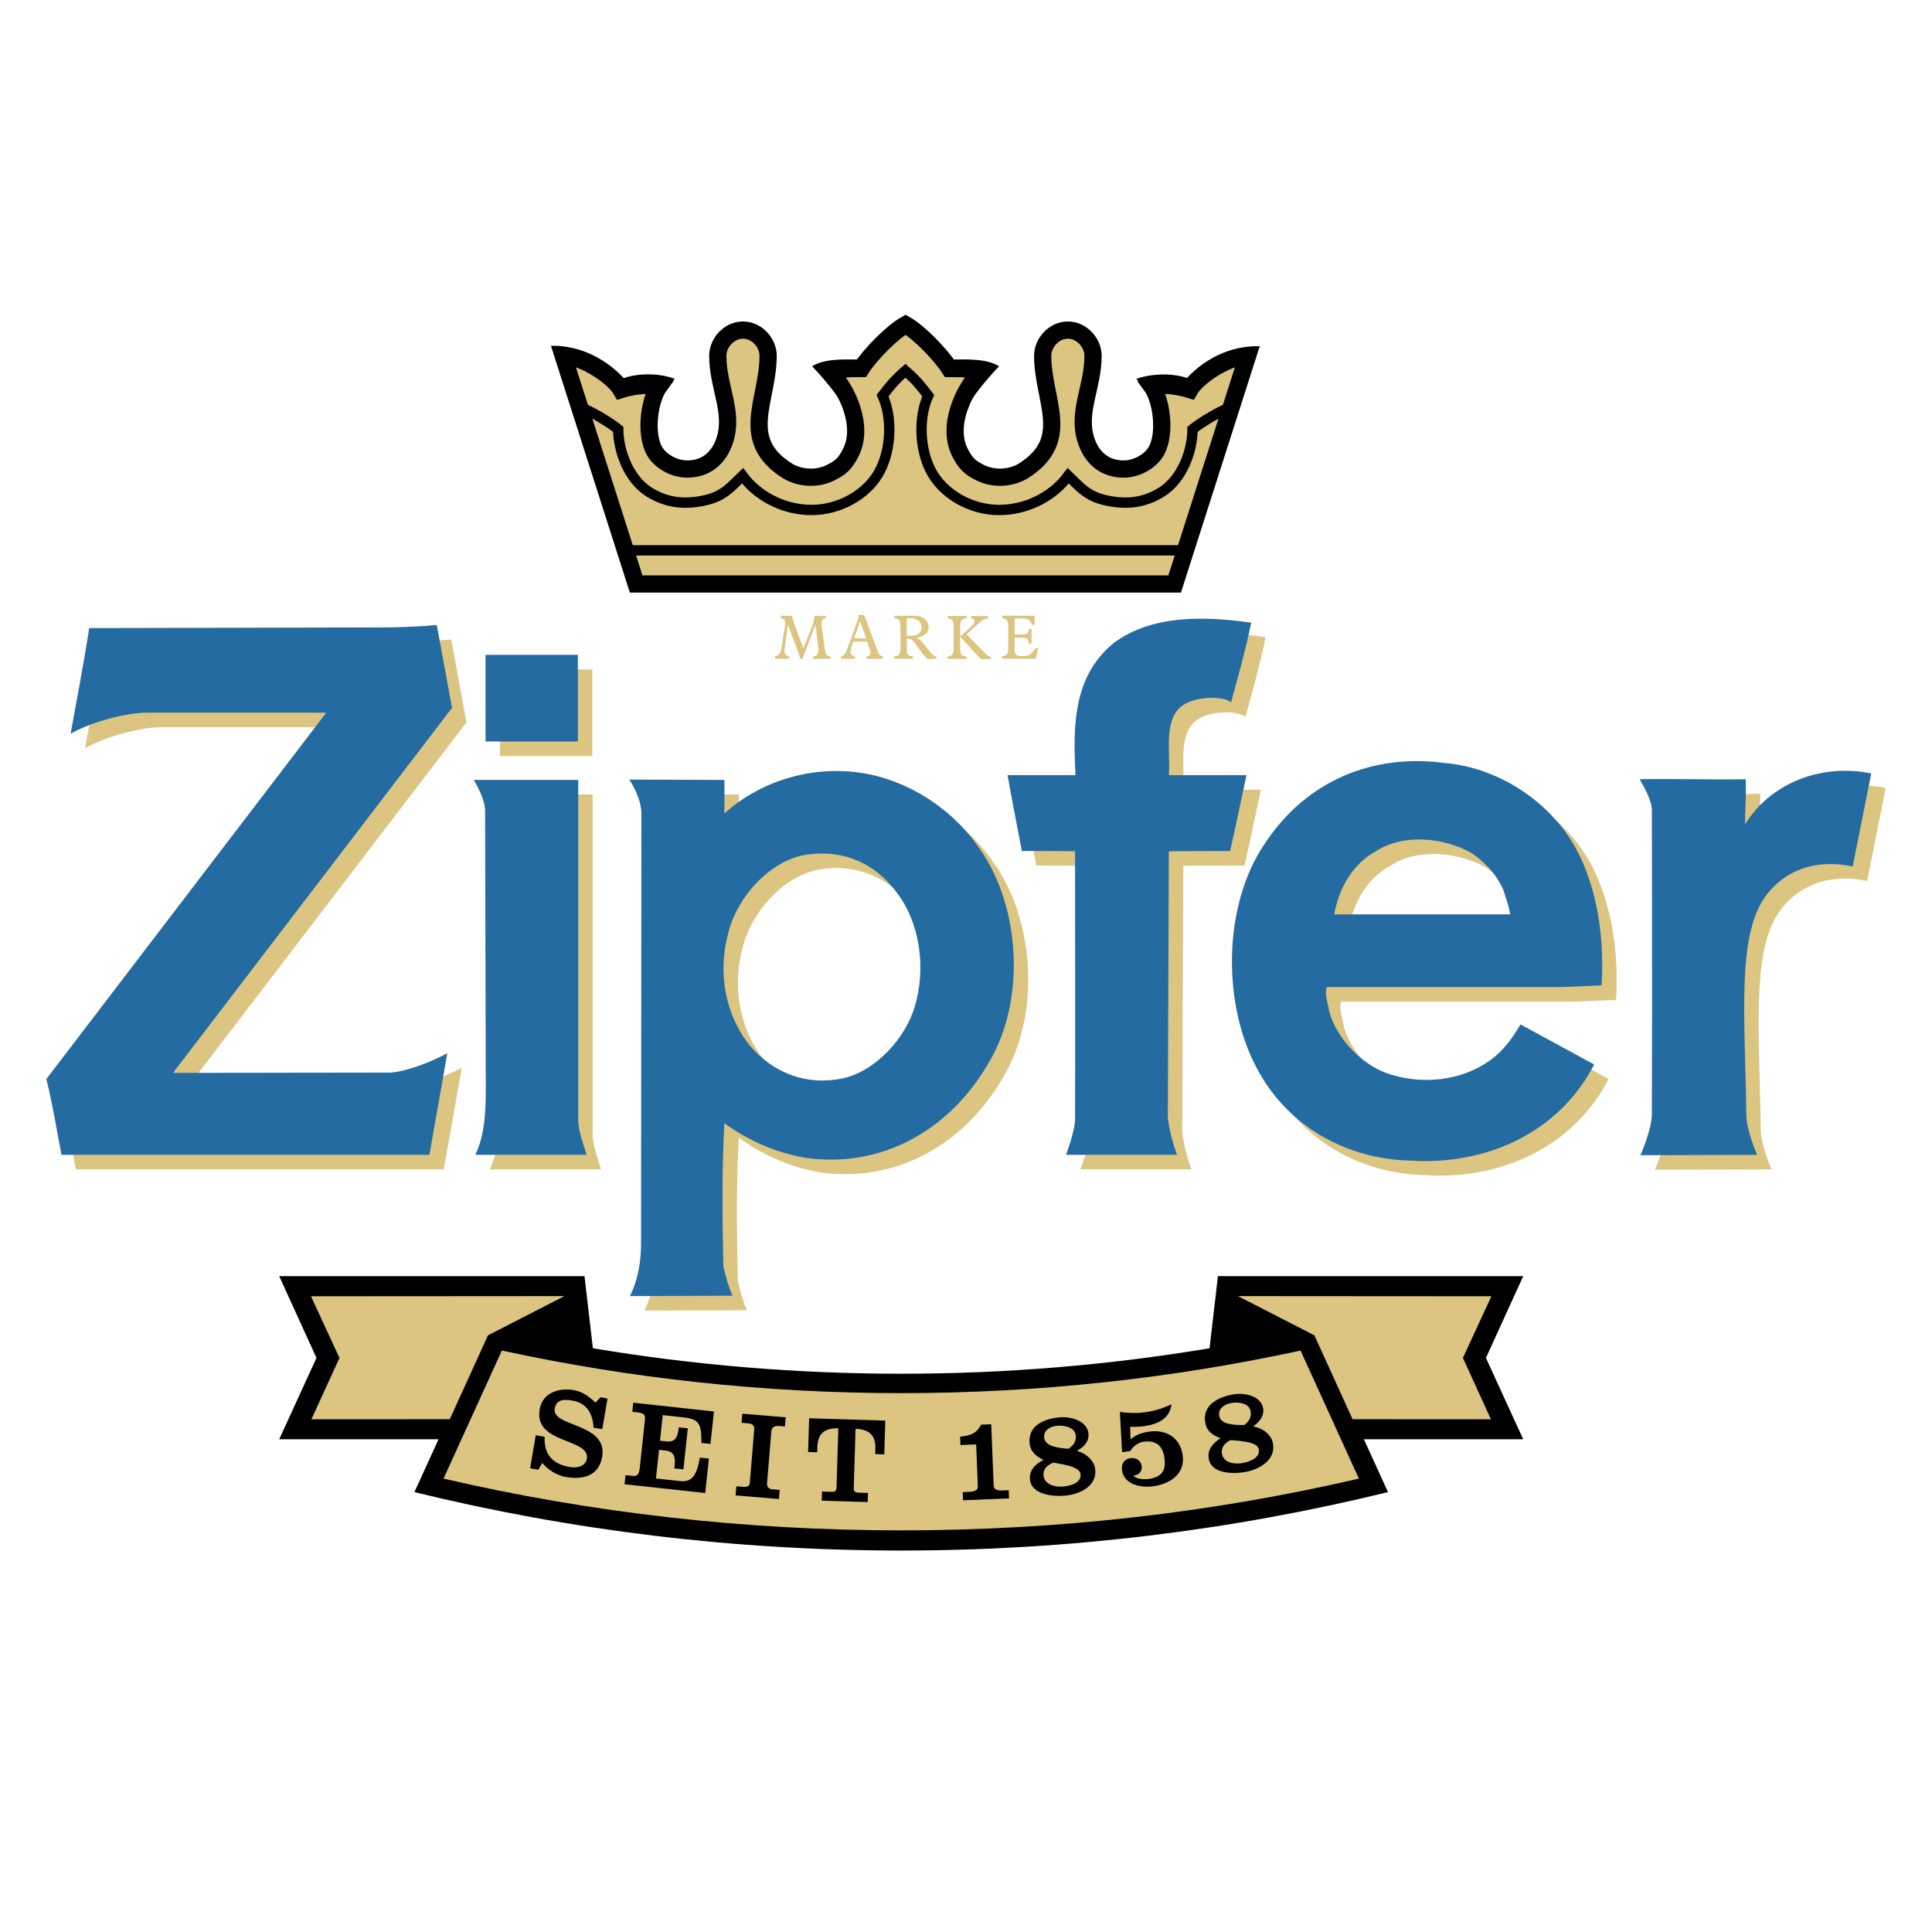 <?xml version="1.0" encoding="utf-8"?>
<!-- Generator: Adobe Illustrator 13.0.0, SVG Export Plug-In . SVG Version: 6.00 Build 14948)  -->
<!DOCTYPE svg PUBLIC "-//W3C//DTD SVG 1.0//EN" "http://www.w3.org/TR/2001/REC-SVG-20010904/DTD/svg10.dtd">
<svg version="1.0" id="Layer_1" xmlns="http://www.w3.org/2000/svg" xmlns:xlink="http://www.w3.org/1999/xlink" x="0px" y="0px"
	 width="192.756px" height="192.756px" viewBox="0 0 192.756 192.756" enable-background="new 0 0 192.756 192.756"
	 xml:space="preserve">
<g>
	<polygon fill-rule="evenodd" clip-rule="evenodd" fill="#FFFFFF" points="0,0 192.756,0 192.756,192.756 0,192.756 0,0 	"/>
	<path fill-rule="evenodd" clip-rule="evenodd" fill="#DCC481" d="M77.343,65.724h1.407v-0.229l-0.104-0.031
		c-0.241-0.067-0.38-0.256-0.376-0.55c0.001-0.113,0.013-0.252,0.073-0.667l0.274-1.927h0.005l0.417,1.151l0.397,1.044
		c0.147,0.404,0.279,0.803,0.411,1.21h0.219l0.275-0.729l0.575-1.504l0.429-1.15h0.004l0.127,0.907l0.183,1.536
		c0.007,0.044,0.007,0.092,0.005,0.137c-0.018,0.352-0.187,0.533-0.462,0.553l-0.071,0.005v0.25h1.737v-0.238l-0.087-0.013
		c-0.019-0.001-0.033-0.004-0.05-0.01c-0.246-0.062-0.375-0.239-0.446-0.746l-0.299-2.187c-0.015-0.102-0.02-0.213-0.018-0.351
		c0.005-0.317,0.132-0.466,0.347-0.483l0.073-0.004v-0.256h-1.118c-0.008,0.044-0.015,0.088-0.022,0.131
		c-0.095,0.512-0.153,0.722-0.218,0.893l-0.868,2.209h-0.005l-0.828-2.197c-0.15-0.403-0.234-0.693-0.3-1.041h-1.12v0.243
		l0.105,0.021c0.217,0.046,0.333,0.207,0.327,0.478c-0.003,0.108-0.013,0.207-0.025,0.293l-0.357,2.207
		c-0.075,0.473-0.23,0.675-0.496,0.76l-0.122,0.038V65.724L77.343,65.724L77.343,65.724z M83.91,65.724h1.394v-0.238l-0.098-0.019
		c-0.192-0.036-0.337-0.199-0.346-0.411c-0.005-0.119,0.015-0.264,0.083-0.484l0.167-0.562h1.412l0.2,0.583
		c0.107,0.315,0.133,0.447,0.133,0.554c0.002,0.173-0.117,0.299-0.304,0.324l-0.102,0.015v0.244h1.613v-0.244l-0.09-0.031
		c-0.161-0.052-0.282-0.169-0.367-0.372l-0.054-0.139l-1.32-3.569h-0.649l0.077,0.202l-0.582,1.68
		c-0.172,0.492-0.364,1.011-0.572,1.542l-0.103,0.249c-0.098,0.228-0.229,0.353-0.386,0.407l-0.107,0.036V65.724L83.91,65.724
		L83.91,65.724z M85.215,63.692l0.591-1.709h0.005l0.612,1.709H85.215L85.215,63.692L85.215,63.692z M89.21,65.724h1.884v-0.225
		l-0.137-0.022c-0.35-0.055-0.483-0.224-0.483-0.65v-1.129l0.133,0.015c0.287,0.035,0.46,0.142,0.664,0.429l0.604,0.849
		c0.132,0.186,0.26,0.34,0.386,0.473l0.01,0.01l0.258,0.264h0.89v-0.235l-0.053-0.017c-0.114-0.035-0.257-0.121-0.398-0.25
		c-0.046-0.042-0.091-0.091-0.132-0.143l-0.794-0.997c-0.099-0.124-0.182-0.206-0.26-0.269l-0.28-0.193l0.25-0.074
		c0.625-0.187,0.913-0.557,0.897-1.031c-0.018-0.536-0.44-0.996-1.133-1.074c-0.113-0.012-0.229-0.02-0.344-0.02h-1.949v0.238
		l0.128,0.016c0.309,0.041,0.491,0.257,0.491,0.778v2.099c-0.002,0.656-0.159,0.878-0.564,0.913l-0.069,0.006V65.724L89.21,65.724
		L89.21,65.724z M90.47,63.435v-1.752h0.347c0.073,0,0.147,0.006,0.22,0.014c0.342,0.047,0.571,0.169,0.718,0.353
		c0.124,0.16,0.194,0.348,0.194,0.532c0.005,0.446-0.342,0.807-0.863,0.842l-0.109,0.006L90.47,63.435L90.47,63.435L90.47,63.435z
		 M94.537,65.744h1.894v-0.23l-0.162-0.033c-0.364-0.074-0.478-0.246-0.478-0.845l-0.003-1.14l0.003-0.003l0.846,0.935l0.639,0.722
		c0.193,0.208,0.388,0.408,0.588,0.604h0.982v-0.23l-0.084-0.026c-0.18-0.051-0.268-0.109-0.448-0.293l-1.86-1.909l0.403-0.39
		c0.067-0.063,0.134-0.125,0.202-0.188c0.868-0.815,1.103-0.959,1.39-0.991l0.122-0.013v-0.246l-1.69-0.008v0.227l0.104,0.022
		c0.151,0.032,0.247,0.14,0.255,0.25c0.008,0.116-0.039,0.225-0.249,0.461c-0.035,0.039-0.073,0.077-0.113,0.113l-0.984,0.884
		l-0.1,0.053l0.004-1.023l0.005-0.164c0.02-0.354,0.217-0.552,0.576-0.581l0.07-0.004v-0.242h-1.904v0.229l0.144,0.031
		c0.312,0.072,0.456,0.257,0.456,0.648v2.427c0,0.432-0.147,0.621-0.472,0.686l-0.135,0.028V65.744L94.537,65.744L94.537,65.744z
		 M99.97,65.724h3.361l0.234-1.066h-0.231l-0.132,0.18c-0.027,0.038-0.057,0.075-0.089,0.112c-0.332,0.401-0.592,0.513-1.146,0.513
		c-0.07,0-0.141-0.003-0.211-0.007c-0.36-0.022-0.524-0.191-0.524-0.618V63.62l0.792,0.009c0.027,0.002,0.06,0.003,0.088,0.005
		c0.332,0.031,0.456,0.137,0.525,0.448l0.03,0.137h0.247v-1.484h-0.238l-0.023,0.128c-0.005,0.024-0.01,0.048-0.019,0.072
		c-0.083,0.284-0.23,0.375-0.708,0.38l-0.686,0.003V61.71h0.725c0.599,0,0.794,0.105,0.979,0.508l0.057,0.126h0.229l-0.022-0.912
		h-3.221v0.236l0.108,0.02c0.384,0.066,0.501,0.263,0.501,0.938v1.37c0,0.203-0.002,0.407-0.007,0.61
		c-0.015,0.614-0.142,0.804-0.498,0.853l-0.123,0.015V65.724L99.97,65.724z"/>
	<path fill-rule="evenodd" clip-rule="evenodd" fill="#DCC481" d="M126.271,63.575c-0.537,2.608-1.28,5.353-2.02,7.961
		c-0.605-0.671-3.834-0.724-5.131,0.544c-1.558,1.523-0.897,4.471-1.064,6.708h7.744c-0.559,2.62-1.131,5.351-1.634,7.567
		l-6.11,0.02l-0.1,26.562c0.133,1.289,0.504,2.543,0.907,3.729h-11.071c0,0,0.899-2.305,0.909-3.592c0.021-2.771,0-26.7,0-26.7
		c-1.742-0.018-3.489-0.018-5.309-0.018c-0.436-2.281-0.969-4.982-1.426-7.567h6.751l0.017-0.272
		c-0.271-4.946-0.102-9.792,3.906-12.976C116.413,62.796,121.593,62.898,126.271,63.575L126.271,63.575L126.271,63.575z
		 M46.539,72.073l-27.815,36.386l0.167,0.031l21.484-0.031c1.498-0.066,4.006-1.018,5.691-1.932l-1.785,10.137H7.577
		c-0.506-2.541-0.876-5.047-1.516-7.553l27.88-36.493v-0.067H16.05c-1.927,0.002-5.41,0.88-7.564,2.099
		c0.609-3.375,1.313-7.014,1.852-10.539l29.834-0.067c1.574-0.026,3.426-0.11,4.849-0.237L46.539,72.073L46.539,72.073
		L46.539,72.073z M49.881,66.789h9.214v8.639h-9.214V66.789L49.881,66.789L49.881,66.789z M159.276,87.326
		c1.65,3.727,2.223,8.098,1.952,12.434l-4.04,0.17h-23.369c-0.27,0.746,0.135,1.625,0.237,2.438c0.773,2.814,3.5,5.592,6.33,6.336
		c3.501,1.053,7.508,0.408,10.234-1.863c1.112-0.947,1.852-2.066,2.525-3.184l7.343,3.996c-3.47,6.742-10.708,10.098-18.354,9.59
		c-6.127-0.137-11.919-3.219-15.019-8.709c-3.805-6.537-3.771-16.837,0.641-23.105c4.075-6.063,10.606-8.807,17.78-7.86
		C151.262,78.043,156.885,81.871,159.276,87.326L159.276,87.326L159.276,87.326z M186.282,87.9
		c-3.534-0.778-6.903,0.272-8.891,3.253c-2.644,4.073-1.851,11.818-1.717,21.617c0.021,1.488,1.079,3.9,1.079,3.9l-11.652,0.033
		c0,0,1.139-2.506,1.145-4.104c0.052-11.307,0-30.155,0-30.155c0.052-1.04-0.705-2.336-1.211-3.25c3.199-0.078,7.038,0.067,10.572,0
		c0.067,1.456-0.066,3.1-0.066,4.498c2.694-4.337,7.914-6.057,12.594-5.074L186.282,87.9L186.282,87.9L186.282,87.9z M99.169,86.105
		c4.142,5.861,4.647,15.383,0.808,21.547c-3.838,6.574-10.675,10.471-18.352,9.283c-2.896-0.543-5.521-1.693-7.913-3.422
		c-0.27,4.676-0.202,9.588-0.1,14.299c0.235,0.98,0.504,1.998,0.909,2.912l-10.233,0.033c0.843-1.691,1.144-3.59,1.111-5.625
		l0.033-42.517c0.009-1.085-0.605-2.507-1.211-3.389l9.492,0.034v3.354c4.209-3.829,10.607-5.32,16.298-3.421
		C93.545,80.378,96.88,82.751,99.169,86.105L99.169,86.105L99.169,86.105z M59.127,113.074c-0.007,1.277,0.541,2.541,0.843,3.59
		H48.863c0.943-1.965,1.045-4.303,1.045-6.641L49.84,82.311c0-0.864-0.606-2.202-1.145-3.05h10.434L59.127,113.074L59.127,113.074
		L59.127,113.074z M151.43,90.241c0.235,0.812,0.573,1.591,0.673,2.439h-17.542c0.437-2.508,1.75-5.015,4.209-6.336
		c2.728-1.762,6.835-1.322,9.53,0.237C149.68,87.529,150.791,88.782,151.43,90.241L151.43,90.241L151.43,90.241z M90.919,90.51
		c2.325,3.047,2.931,7.553,1.785,11.383c-0.942,3.152-3.906,6.439-7.207,7.148c-3.536,0.746-6.904-0.508-9.226-3.252
		c-2.493-3.049-3.268-7.387-2.156-11.315c0.876-3.557,4.277-7.387,8.082-7.793C85.701,86.241,88.798,87.63,90.919,90.51
		L90.919,90.51z"/>
	<path fill-rule="evenodd" clip-rule="evenodd" fill="#DCC481" d="M90.333,58.264H63.468l-7.276-22.757
		c2.231,0.11,5.1,2.188,5.766,3.361c1.692-0.531,3.384-0.483,3.821-0.365c-1,1.365-1.465,4.748-0.476,6.5
		c0.496,0.878,1.766,1.762,3.189,1.791c1.872,0.037,3.24-1.048,3.834-2.91c0.888-2.798-0.712-5.276-0.712-8.389
		c0-1.288,1.116-2.562,2.511-2.562c1.396,0,2.51,1.274,2.51,2.562c0,4.477-2.981,8.369,1.902,11.466
		c1.093,0.694,2.867,0.955,4.394,0.169c0.954-0.494,1.368-0.842,1.945-1.96c1.337-2.574-0.25-6.264-2.135-8.159
		c0.472-0.222,2.317-0.246,3.182-0.246c0.915-1.427,3.099-3.629,4.424-4.375c1.323,0.746,3.482,2.949,4.395,4.375
		c0.866,0,2.712,0.024,3.18,0.246c-1.884,1.896-3.471,5.585-2.135,8.159c0.577,1.119,0.991,1.467,1.948,1.96
		c1.524,0.786,3.299,0.524,4.392-0.169c4.884-3.097,1.902-6.989,1.902-11.466c0-1.288,1.116-2.562,2.51-2.562
		c1.396,0,2.513,1.274,2.513,2.562c0,3.113-1.602,5.591-0.711,8.389c0.591,1.861,1.959,2.947,3.832,2.91
		c1.423-0.028,2.693-0.912,3.19-1.791c0.989-1.753,0.523-5.135-0.476-6.5c0.438-0.118,2.127-0.166,3.818,0.365
		c0.666-1.173,3.534-3.25,5.767-3.361l-7.276,22.757H90.333L90.333,58.264z"/>
	<path fill="none" stroke="#000000" stroke-width="1.719" stroke-miterlimit="2.613" d="M90.333,58.264H63.468l-7.276-22.757
		c2.231,0.11,5.1,2.188,5.766,3.361c1.692-0.531,3.384-0.483,3.821-0.365c-1,1.365-1.465,4.748-0.476,6.5
		c0.496,0.878,1.766,1.762,3.189,1.791c1.872,0.037,3.24-1.048,3.834-2.91c0.887-2.798-0.712-5.276-0.712-8.389
		c0-1.288,1.116-2.562,2.511-2.562c1.396,0,2.51,1.274,2.51,2.562c0,4.477-2.981,8.369,1.902,11.466
		c1.093,0.694,2.867,0.955,4.394,0.169c0.954-0.494,1.368-0.842,1.945-1.96c1.337-2.574-0.25-6.264-2.135-8.16
		c0.472-0.221,2.317-0.246,3.182-0.246c0.914-1.427,3.099-3.629,4.424-4.375c1.323,0.746,3.482,2.949,4.395,4.375
		c0.867,0,2.712,0.024,3.18,0.246c-1.884,1.896-3.471,5.585-2.135,8.16c0.577,1.118,0.991,1.466,1.948,1.96
		c1.524,0.786,3.299,0.524,4.392-0.169c4.884-3.097,1.902-6.989,1.902-11.466c0-1.288,1.116-2.562,2.51-2.562
		c1.396,0,2.513,1.274,2.513,2.562c0,3.113-1.602,5.591-0.711,8.389c0.591,1.861,1.959,2.947,3.832,2.91
		c1.423-0.028,2.693-0.912,3.19-1.791c0.989-1.753,0.523-5.135-0.476-6.5c0.438-0.118,2.127-0.166,3.818,0.365
		c0.666-1.173,3.534-3.25,5.767-3.361l-7.276,22.757H90.333L90.333,58.264z"/>
	
		<line fill="none" stroke="#000000" stroke-width="1.032" stroke-miterlimit="2.613" x1="62.745" y1="54.907" x2="117.91" y2="54.907"/>
	<path fill-rule="evenodd" clip-rule="evenodd" d="M55.354,34.903l-0.423-0.396c2.18-0.091,5.123,0.775,7.487,3.419L55.354,34.903
		L55.354,34.903z"/>
	<path fill="none" stroke="#000000" stroke-width="1.032" stroke-miterlimit="2.613" d="M122.737,40.66
		c-1.005,0.344-2.823,1.42-3.757,2.168c-0.006,2.143-1.029,4.984-3.085,6.263c-1.783,1.11-3.509,1.244-5.385,0.868
		c-1.999-0.402-2.68-1.291-3.932-2.494c-1.643,2.227-4.365,3.427-6.893,3.414c-2.712,0.014-5.6-1.514-6.847-3.975
		c-1.113-2.193-1.196-5.318-0.23-7.427c-0.701-0.903-1.075-1.436-2.272-2.487c-1.201,1.051-1.582,1.584-2.281,2.487
		c0.964,2.109,0.881,5.234-0.232,7.427c-1.245,2.461-4.135,3.988-6.847,3.975c-2.526,0.014-5.249-1.187-6.894-3.414
		c-1.251,1.203-1.932,2.092-3.93,2.494c-1.877,0.376-3.601,0.242-5.385-0.868c-2.056-1.279-3.08-4.121-3.087-6.263
		c-0.931-0.748-2.75-1.824-3.754-2.168"/>
	<path fill-rule="evenodd" clip-rule="evenodd" d="M89.924,154.697c16.708,0,33.015-2.02,48.555-5.83l-2.404-5.27h15.896
		l-3.718-8.117l3.718-8.158h-30.458l-0.836,7.195c-10.005,1.672-20.277,2.541-30.754,2.541c-10.475,0-20.769-0.869-30.771-2.541
		l-0.836-7.195H27.856l3.718,8.158l-3.718,8.117h15.896l-2.405,5.27C56.89,152.678,73.216,154.697,89.924,154.697L89.924,154.697z"
		/>
	<path fill-rule="evenodd" clip-rule="evenodd" fill="#DCC481" d="M89.924,152.686c15.691,0,30.988-1.76,45.652-5.166l-5.819-12.775
		c-12.84,2.783-26.166,4.248-39.834,4.248c-13.667,0-27.013-1.465-39.853-4.248l-5.819,12.775
		C58.916,150.926,74.23,152.686,89.924,152.686L89.924,152.686z"/>
	<polygon fill-rule="evenodd" clip-rule="evenodd" fill="#DCC481" points="148.799,129.328 145.955,135.48 148.75,141.604 
		134.945,141.596 131.137,133.229 123.507,129.311 148.799,129.328 	"/>
	<path fill-rule="evenodd" clip-rule="evenodd" d="M59.408,139.945c-0.531-0.531-1.234-1.09-2.152-1.25
		c-1.461-0.254-3.122,0.211-3.416,1.928c-0.592,3.477,5.064,2.842,4.709,4.92c-0.098,0.584-0.69,0.994-1.753,0.812
		c-1.719-0.299-2.558-1.346-2.452-3.004l-0.893-0.156l-0.562,3.297l0.821,0.143l0.389-0.672c0.603,0.693,1.443,1.238,2.35,1.396
		c1.692,0.291,3.298-0.08,3.629-2.016c0.579-3.393-5.045-2.963-4.732-4.787c0.137-0.803,0.646-1.014,1.771-0.822
		c1.437,0.25,2.037,1.33,2.103,2.707l0.869,0.15l0.522-3.062l-0.701-0.125L59.408,139.945L59.408,139.945z"/>
	<path fill-rule="evenodd" clip-rule="evenodd" d="M70.359,148.959l0.368-3.436l-0.901-0.1c-0.307,1.818-0.819,2.469-1.942,2.348
		l-2.438-0.264l0.305-2.859l0.646,0.072c0.733,0.078,1.021,0.494,0.914,1.486l-0.03,0.295l0.902,0.098l0.439-4.096l-0.902-0.098
		l-0.019,0.158c-0.107,0.994-0.474,1.326-1.207,1.248l-0.646-0.072l0.273-2.549l2.146,0.23c1.634,0.178,1.709,0.857,1.714,2.545
		l0.901,0.098l0.347-3.24l-8.048-0.873l-0.097,0.908l0.549,0.061c0.634,0.07,0.762,0.244,0.708,0.771l-0.512,4.773
		c-0.079,0.736-0.322,0.832-0.737,0.787l-0.685-0.074l-0.095,0.908L70.359,148.959L70.359,148.959z"/>
	<path fill-rule="evenodd" clip-rule="evenodd" d="M77.715,149.559l0.076-0.91l-0.709-0.059c-0.416-0.035-0.582-0.262-0.549-0.654
		l0.425-5.139c0.037-0.467,0.427-0.561,0.818-0.527l0.539,0.045l0.075-0.908l-4.328-0.363l-0.076,0.91l0.686,0.057
		c0.476,0.041,0.603,0.299,0.577,0.605l-0.44,5.338c-0.027,0.318-0.233,0.426-0.734,0.383l-0.611-0.051l-0.075,0.91L77.715,149.559
		L77.715,149.559z"/>
	<path fill-rule="evenodd" clip-rule="evenodd" d="M80.727,141.5l-0.103,3.367l0.908,0.027l0.017-0.555
		c0.04-1.307,0.732-1.881,2.092-1.836l-0.181,5.906c-0.008,0.322-0.135,0.439-0.515,0.43l-0.932-0.029l-0.028,0.912l4.585,0.141
		l0.027-0.91l-0.931-0.029c-0.378-0.014-0.499-0.141-0.489-0.461l0.18-5.906c1.36,0.041,2.017,0.654,1.978,1.961l-0.018,0.557
		l0.907,0.027l0.102-3.369L80.727,141.5L80.727,141.5z"/>
	<path fill-rule="evenodd" clip-rule="evenodd" d="M100.674,149.494l-0.033-0.812l-0.622,0.023c-0.541,0.023-0.865-0.111-0.88-0.457
		l-0.245-6.152l-1.017,0.043c-0.456,0.906-1.098,1.105-2.088,1.195l0.035,0.836l1.568-0.062l0.167,4.205
		c0.014,0.346-0.299,0.506-0.839,0.527l-0.672,0.027l0.032,0.814L100.674,149.494L100.674,149.494z"/>
	<path fill-rule="evenodd" clip-rule="evenodd" d="M104.175,143.434c-0.072-0.773,0.646-1.127,1.294-1.186
		c0.672-0.062,1.785,0.129,1.863,0.977c0.065,0.701-0.359,1.053-0.728,1.32C105.675,144.484,104.257,144.33,104.175,143.434
		L104.175,143.434L104.175,143.434z M102.76,147.605c0.142,1.537,2.34,1.729,3.538,1.613c1.428-0.131,3.129-0.934,2.977-2.582
		c-0.093-0.969-0.952-1.631-1.825-1.883c0.634-0.346,1.22-0.92,1.147-1.709c-0.124-1.326-1.822-1.738-2.898-1.637
		c-1.488,0.139-3.142,0.789-2.976,2.582c0.081,0.859,0.663,1.314,1.386,1.668C103.332,146.053,102.673,146.646,102.76,147.605
		L102.76,147.605L102.76,147.605z M104.118,147.23c-0.072-0.773,0.489-1.098,0.977-1.305c0.527,0.123,2.64,0.312,2.717,1.16
		c0.081,0.883-1.025,1.16-1.734,1.227C105.297,148.385,104.202,148.141,104.118,147.23L104.118,147.23z"/>
	<path fill-rule="evenodd" clip-rule="evenodd" d="M112.769,144.77c0.28-0.465,0.77-0.85,1.315-0.926
		c1.213-0.18,1.912,0.367,2.09,1.588c0.176,1.221-0.182,1.92-1.551,2.123c-0.426,0.061-1.285,0.025-1.549-0.334
		c0.514-0.039,0.91-0.383,0.832-0.934c-0.088-0.611-0.575-0.889-1.159-0.803c-0.618,0.092-0.888,0.617-0.805,1.203
		c0.212,1.453,1.92,1.775,3.144,1.596c1.627-0.238,3.186-1.203,2.907-3.121c-0.245-1.695-1.625-2.578-3.326-2.33
		c-0.739,0.109-1.283,0.289-1.872,0.764l-0.041-1.242c0.483,0.016,0.976-0.006,1.462-0.076c1.251-0.186,2.511-0.721,2.659-2.176
		c-0.751,0.373-1.615,0.648-2.515,0.783c-0.885,0.129-1.804,0.115-2.631-0.025l0.225,4.029L112.769,144.77L112.769,144.77z"/>
	<path fill-rule="evenodd" clip-rule="evenodd" d="M121.647,141.275c-0.14-0.766,0.546-1.176,1.187-1.293
		c0.662-0.123,1.789-0.027,1.94,0.811c0.126,0.689-0.265,1.076-0.61,1.377C123.232,142.191,121.808,142.162,121.647,141.275
		L121.647,141.275L121.647,141.275z M120.6,145.557c0.275,1.52,2.481,1.514,3.663,1.299c1.411-0.26,3.035-1.207,2.741-2.834
		c-0.173-0.961-1.09-1.545-1.98-1.719c0.601-0.4,1.136-1.023,0.996-1.801c-0.237-1.312-1.967-1.57-3.028-1.375
		c-1.472,0.268-3.062,1.061-2.742,2.832c0.153,0.85,0.774,1.25,1.523,1.539C121.035,143.959,120.428,144.609,120.6,145.557
		L120.6,145.557L120.6,145.557z M121.92,145.066c-0.139-0.766,0.394-1.139,0.857-1.389c0.539,0.078,2.658,0.078,2.81,0.916
		c0.157,0.875-0.921,1.248-1.621,1.375C123.192,146.109,122.083,145.963,121.92,145.066L121.92,145.066z"/>
	<polygon fill-rule="evenodd" clip-rule="evenodd" fill="#DCC481" points="31.025,129.328 33.868,135.48 31.07,141.604 
		44.875,141.596 48.684,133.229 56.316,129.311 31.025,129.328 	"/>
	<path fill-rule="evenodd" clip-rule="evenodd" d="M125.317,34.873l0.424-0.326c-2.18-0.093-5.123,0.704-7.485,3.348L125.317,34.873
		L125.317,34.873z"/>
	<path fill-rule="evenodd" clip-rule="evenodd" fill="#246BA2" d="M124.832,62.126c-0.538,2.607-1.28,5.354-2.02,7.961
		c-0.607-0.672-3.835-0.723-5.131,0.543c-1.559,1.524-0.898,4.472-1.065,6.708h7.745c-0.56,2.621-1.132,5.352-1.634,7.569
		l-6.111,0.018l-0.102,26.564c0.134,1.287,0.504,2.539,0.909,3.727h-11.071c0,0,0.897-2.305,0.907-3.592
		c0.024-2.771,0-26.701,0-26.701c-1.74-0.017-3.488-0.017-5.306-0.017c-0.436-2.282-0.972-4.983-1.429-7.569h6.753l0.017-0.271
		c-0.27-4.946-0.104-9.793,3.907-12.977C114.973,61.348,120.152,61.449,124.832,62.126L124.832,62.126L124.832,62.126z
		 M45.097,70.624l-27.813,36.388l0.167,0.031l21.484-0.031c1.499-0.07,4.007-1.018,5.692-1.934l-1.785,10.137H6.137
		c-0.506-2.541-0.876-5.047-1.515-7.555L32.5,71.169v-0.067H14.61c-1.927,0.001-5.41,0.88-7.564,2.1
		c0.608-3.375,1.312-7.015,1.853-10.539l29.834-0.067c1.574-0.026,3.426-0.11,4.849-0.237L45.097,70.624L45.097,70.624
		L45.097,70.624z M48.441,65.339h9.214v8.639h-9.214V65.339L48.441,65.339L48.441,65.339z M157.836,85.877
		c1.65,3.727,2.223,8.096,1.953,12.434l-4.042,0.17h-23.368c-0.271,0.746,0.136,1.627,0.235,2.439
		c0.774,2.811,3.503,5.592,6.331,6.336c3.503,1.049,7.509,0.406,10.235-1.865c1.113-0.947,1.853-2.066,2.526-3.184l7.343,3.998
		c-3.47,6.742-10.71,10.096-18.354,9.588c-6.127-0.137-11.919-3.219-15.019-8.707c-3.804-6.541-3.771-16.839,0.64-23.107
		c4.075-6.064,10.608-8.808,17.781-7.86C149.821,76.593,155.444,80.421,157.836,85.877L157.836,85.877L157.836,85.877z
		 M184.842,86.451c-3.536-0.778-6.903,0.272-8.891,3.253c-2.644,4.072-1.85,11.817-1.717,21.616c0.02,1.488,1.078,3.9,1.078,3.9
		l-11.65,0.035c0,0,1.138-2.51,1.144-4.105c0.051-11.309,0-30.154,0-30.154c0.051-1.04-0.705-2.337-1.211-3.251
		c3.199-0.077,7.039,0.067,10.573,0c0.066,1.456-0.066,3.099-0.066,4.497c2.694-4.337,7.912-6.057,12.593-5.073L184.842,86.451
		L184.842,86.451L184.842,86.451z M97.729,84.657c4.142,5.86,4.647,15.38,0.809,21.546c-3.839,6.574-10.675,10.469-18.353,9.283
		c-2.897-0.541-5.521-1.693-7.913-3.422c-0.27,4.676-0.202,9.588-0.1,14.299c0.235,0.98,0.504,1.998,0.908,2.912l-10.232,0.035
		c0.841-1.695,1.145-3.592,1.111-5.625l0.033-42.52c0.009-1.084-0.605-2.506-1.211-3.388l9.492,0.035v3.353
		c4.208-3.829,10.607-5.318,16.298-3.42C92.105,78.93,95.438,81.302,97.729,84.657L97.729,84.657L97.729,84.657z M57.688,111.625
		c-0.007,1.275,0.541,2.543,0.842,3.59H47.423c0.943-1.965,1.044-4.301,1.044-6.641l-0.069-27.712c0-0.864-0.605-2.203-1.144-3.049
		h10.433V111.625L57.688,111.625L57.688,111.625z M149.99,88.791c0.235,0.813,0.572,1.593,0.674,2.439h-17.545
		c0.438-2.508,1.751-5.015,4.211-6.335c2.727-1.762,6.834-1.322,9.529,0.237C148.239,86.079,149.351,87.333,149.99,88.791
		L149.99,88.791L149.99,88.791z M89.479,89.061c2.322,3.048,2.93,7.555,1.785,11.382c-0.944,3.152-3.906,6.438-7.208,7.15
		c-3.534,0.744-6.9-0.508-9.224-3.254c-2.493-3.049-3.268-7.386-2.156-11.316c0.876-3.557,4.277-7.386,8.082-7.791
		C84.259,84.792,87.358,86.181,89.479,89.061L89.479,89.061z"/>
	<path fill-rule="evenodd" clip-rule="evenodd" d="M82.741,37.01l3.104-1.132c-1.731-0.035-3.6-0.097-4.821,0.664
		c0,0,2.505,2.626,2.916,3.748c0.423,1.157,0.747,1.542,1.06,2.587l-0.424-3.225L82.741,37.01L82.741,37.01z"/>
	<path fill-rule="evenodd" clip-rule="evenodd" d="M114.881,38.321l3.964-0.427c-1.12-0.579-3.479-0.792-5.469-0.098
		c0,0,1.747,1.954,1.777,3.536c0.023,1.195,0.514,1.519,0.721,2.519l0.125-3.007L114.881,38.321L114.881,38.321z"/>
	<path fill-rule="evenodd" clip-rule="evenodd" d="M97.961,37.01l-3.104-1.132c1.73-0.035,3.601-0.097,4.821,0.664
		c0,0-2.503,2.626-2.916,3.748c-0.421,1.157-0.749,1.542-1.058,2.587l0.424-3.225L97.961,37.01L97.961,37.01z"/>
	<path fill-rule="evenodd" clip-rule="evenodd" d="M65.82,38.321l-3.961-0.427c1.118-0.579,3.507-0.822,5.466-0.098
		c0,0-1.747,1.954-1.777,3.536c-0.024,1.195-0.514,1.519-0.723,2.519l-0.122-3.007L65.82,38.321L65.82,38.321z"/>
</g>
</svg>
